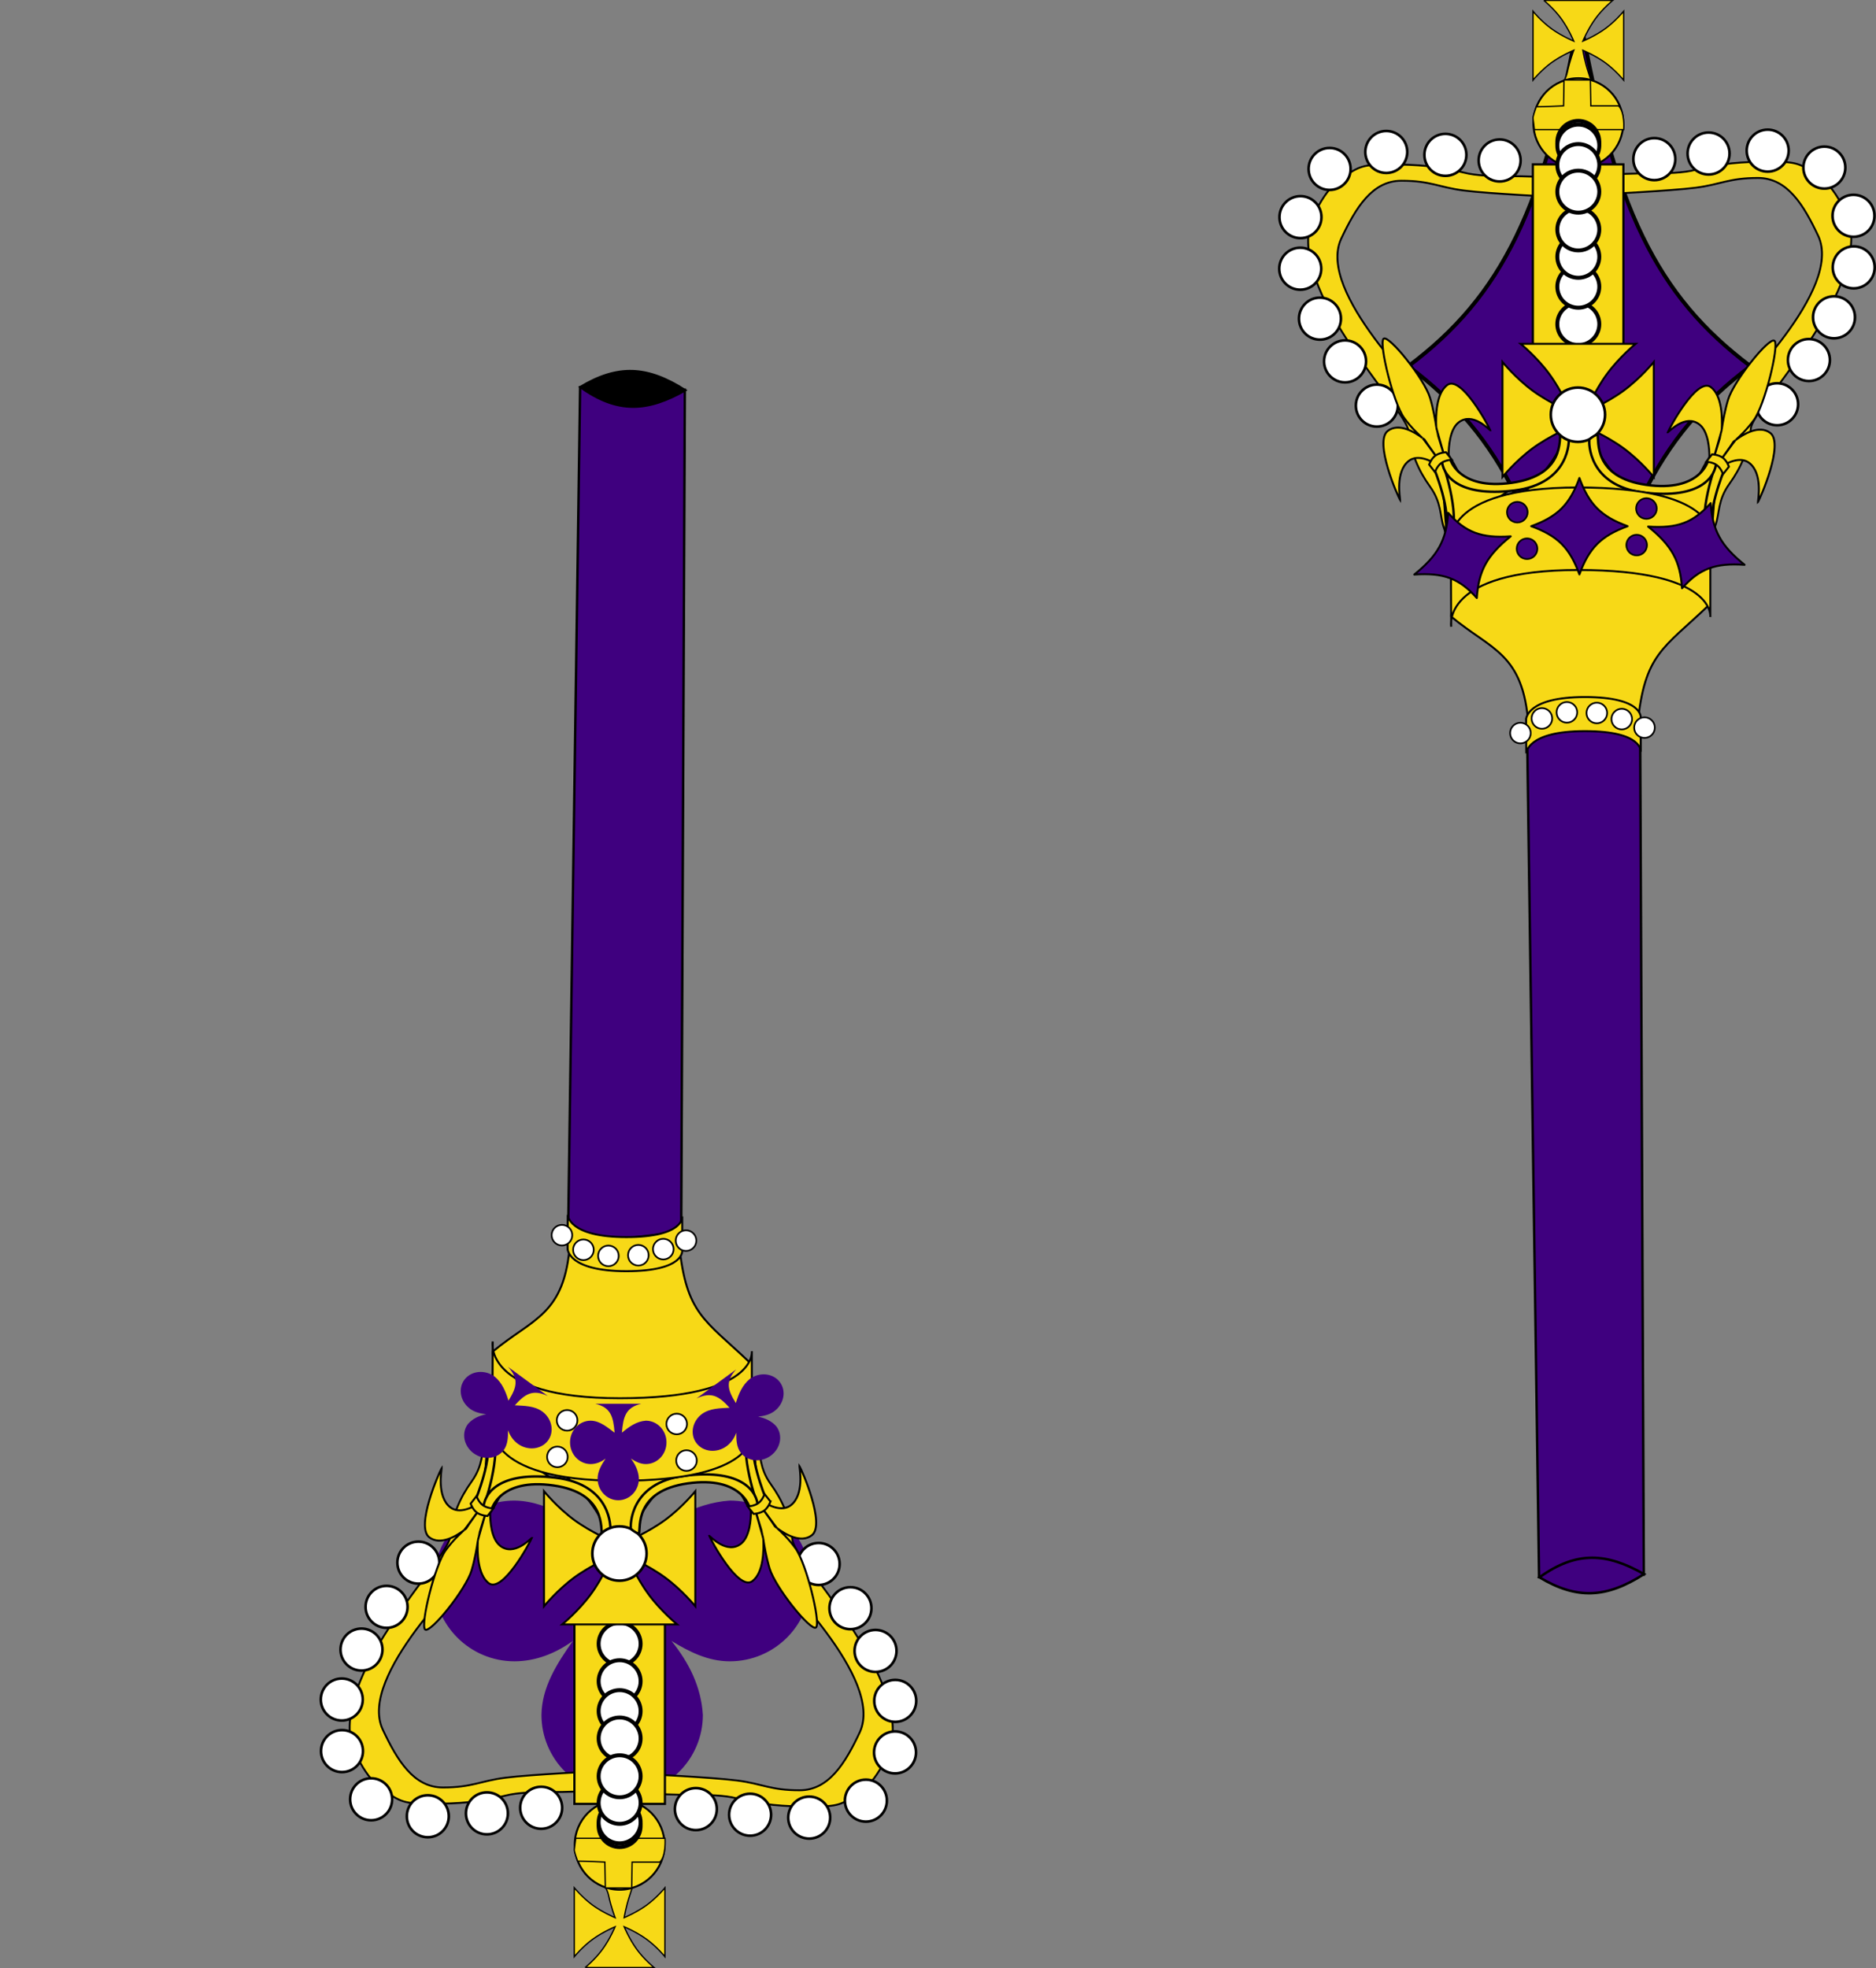 <?xml version="1.0"?><svg width="777.889" height="815.948" xmlns="http://www.w3.org/2000/svg">

 <rect width="100%" height="100%" fill="#808080" stroke="none"/>

 <g>
  <title>Layer 1</title>
  <g externalResourcesRequired="false" id="g7440">
   <g id="g6827">
    <path fill="#3f007f" fill-rule="evenodd" stroke="#000000" stroke-width="1px" id="path6829" d="m633.129,298.197l46.972,5.43l1.515,349.134c-11.313,-1.637 -24.118,-0.224 -43.437,1.01l-5.051,-355.574z"/>
    <path fill="#3f007f" fill-rule="evenodd" stroke="#000000" stroke-width="1.039px" id="path6831" d="m638.326,653.897c15.476,-11.098 27.922,-10.109 43.398,-1.336c-15.75,10.081 -27.947,10.561 -43.398,1.336z"/>
   </g>
   <g externalResourcesRequired="false" id="g6508">
    <path fill="#3f007f" stroke="#000000" stroke-width="1.629" stroke-linecap="round" stroke-linejoin="round" stroke-miterlimit="4" stroke-dashoffset="0" id="path6056" d="m654.911,5.611c14.188,80.409 31.924,116.959 70.942,146.198c-39.018,29.24 -56.753,65.789 -70.942,146.198c-14.188,-80.409 -31.924,-116.959 -70.942,-146.198c39.018,-29.24 56.753,-65.789 70.942,-146.198z"/>
    <g id="g5505">
     <path fill="#f7d917" fill-rule="evenodd" stroke="#000000" stroke-width="0.814" stroke-miterlimit="4" id="path5507" d="m601.761,255.633c16.527,13.839 29.901,14.962 31.983,44.816c7.273,-11.193 35.404,-14.658 45.314,-0.505c2.98,-28.957 10.483,-30.916 29.294,-48.856c0,0 6.435,-19.466 -50.77,-19.466c-57.205,0 -55.821,24.012 -55.821,24.012z"/>
     <g id="g5509">
      <path fill="#f7d917" fill-rule="evenodd" stroke="#000000" stroke-width="0.776" stroke-miterlimit="4" id="path5511" d="m707.364,231.67l-10.521,-12.827c0,0 -0.981,1.268 0,0c21.57,-27.884 16.175,-42.391 20.233,-51.983c1.863,-4.403 47.404,-46.696 36.841,-69.096c-6.016,-12.758 -12.794,-23.991 -24.934,-23.991c-12.14,0 -15.377,2.7 -25.898,4.051c-10.521,1.35 -38.847,2.7 -38.847,2.7l0,-7.426c0,0 -1.117,0.208 0,0c12.507,-2.332 28.326,0 38.847,-2.7c10.521,-2.7 19.423,-3.375 30.754,-3.375c11.33,0 12.386,0.737 19.67,5.463c7.284,4.726 13.661,17.433 14.074,24.124c1.881,30.434 -40.796,72.276 -41.605,81.052c-0.809,8.776 -4.047,16.203 -8.902,22.954c-4.856,6.751 -4.047,12.152 -5.665,16.878c-1.619,4.726 -4.047,14.852 -4.047,14.177z"/>
      <path fill="#f7d917" fill-rule="evenodd" stroke="#000000" stroke-width="0.776" stroke-miterlimit="4" id="path5513" d="m602.706,232.823l10.521,-12.827c0,0 0.981,1.268 0,0c-21.57,-27.884 -16.175,-42.391 -20.233,-51.983c-1.863,-4.403 -47.403,-46.696 -36.841,-69.096c6.016,-12.758 12.794,-23.991 24.934,-23.991c12.14,0 15.377,2.7 25.898,4.051c10.521,1.35 38.847,2.7 38.847,2.7l0,-7.426c0,0 1.117,0.208 0,0c-12.507,-2.332 -28.326,0 -38.847,-2.7c-10.521,-2.7 -19.424,-3.375 -30.754,-3.375c-11.33,0 -12.386,0.737 -19.67,5.463c-7.284,4.726 -13.661,17.433 -14.074,24.124c-1.881,30.434 40.796,72.276 41.605,81.052c0.809,8.776 4.047,16.202 8.902,22.953c4.856,6.751 4.047,12.152 5.665,16.878c1.619,4.726 4.047,14.852 4.047,14.177z"/>
      <g transform="matrix(1.086 0 0 1.086 292.461 588.086)" id="g5515">
       <path fill="#f7d917" fill-rule="evenodd" stroke="#000000" stroke-width="0.5" stroke-miterlimit="4" d="m320.174,-541.375c0,0 3.72,3.028 6.576,6.922c2.855,3.893 4.845,8.652 4.845,8.652c0,0 -4.759,-1.99 -8.652,-4.845c-3.893,-2.855 -6.922,-6.576 -6.922,-6.576l0,26.302c0,0 3.028,-3.72 6.922,-6.576c3.893,-2.855 8.652,-4.845 8.652,-4.845c0,0 -1.533,3.927 -2.524,8.652c-0.891,4.251 -8.183,14.065 -8.183,14.065l21.302,1.429c0,0 -3.542,-11.242 -4.968,-15.493c-1.536,-4.577 -2.167,-8.652 -2.167,-8.652c0,0 4.759,1.99 8.652,4.845c3.893,2.855 6.922,6.576 6.922,6.576l0,-26.302c0,0 -3.028,3.72 -6.922,6.576c-3.893,2.855 -8.652,4.845 -8.652,4.845c0,0 1.99,-4.759 4.845,-8.652c2.855,-3.893 6.576,-6.922 6.576,-6.922l-26.302,0z" id="path5517"/>
       <g id="g5519">
        <path fill="#f7d917" fill-rule="evenodd" stroke="#000000" stroke-width="0.75" stroke-miterlimit="4" d="m350.468,-494.499c0.005,9.471 -7.672,17.151 -17.143,17.151c-9.471,0 -17.147,-7.68 -17.143,-17.151c-0.005,-9.471 7.672,-17.151 17.143,-17.151c9.471,0 17.147,7.68 17.143,17.151l0,0z" id="path5521"/>
        <path fill="#f7d917" fill-rule="evenodd" stroke="#000000" stroke-width="0.5" stroke-miterlimit="4" d="m316.564,-492.041l34.102,0c0,0 0.494,-6.596 -1.974,-9.064c-2.379,0 -10.594,0 -10.594,0l-0.179,-9.888l-3.945,0l-6.097,0l-0.179,9.888c0,0 -7.127,0.357 -10.411,0.357c-1.489,4.042 -1.259,4.381 -1.259,4.381l0.536,4.326z" id="path5523"/>
       </g>
      </g>
      <g id="g5525">
       <rect fill="#f7d917" fill-rule="evenodd" stroke="#000000" stroke-width="0.907" stroke-miterlimit="4" width="37.528" height="76.975" x="635.614" y="68.133" id="rect5527"/>
       <path fill="#ffffff" fill-rule="evenodd" stroke="#000000" stroke-width="1.077" stroke-miterlimit="4" d="m579.619,168.144c0.001,4.807 -3.896,8.705 -8.703,8.705c-4.807,0 -8.704,-3.897 -8.703,-8.705c-0.001,-4.807 3.896,-8.704 8.703,-8.704c4.807,0 8.704,3.897 8.703,8.704l0,0z" id="path5529"/>
       <path fill="#ffffff" fill-rule="evenodd" stroke="#000000" stroke-width="1.077" stroke-miterlimit="4" d="m566.436,149.81c0.001,4.807 -3.896,8.705 -8.703,8.705c-4.807,0 -8.704,-3.897 -8.703,-8.705c-0.001,-4.807 3.896,-8.704 8.703,-8.704c4.807,0 8.704,3.897 8.703,8.704l0,0z" id="path5531"/>
       <path fill="#ffffff" fill-rule="evenodd" stroke="#000000" stroke-width="1.077" stroke-miterlimit="4" d="m556.028,132.1c0.001,4.807 -3.896,8.704 -8.703,8.704c-4.807,0 -8.704,-3.897 -8.703,-8.704c-0.001,-4.807 3.896,-8.705 8.703,-8.705c4.807,0 8.704,3.897 8.703,8.705l0,0z" id="path5533"/>
       <path fill="#ffffff" fill-rule="evenodd" stroke="#000000" stroke-width="1.077" stroke-miterlimit="4" d="m547.856,111.394c0.001,4.807 -3.896,8.704 -8.703,8.704c-4.807,0 -8.704,-3.897 -8.703,-8.704c-0.001,-4.807 3.896,-8.705 8.703,-8.705c4.807,0 8.704,3.897 8.703,8.705l0,0z" id="path5535"/>
       <path fill="#ffffff" fill-rule="evenodd" stroke="#000000" stroke-width="1.077" stroke-miterlimit="4" d="m547.944,90.02c0.001,4.807 -3.896,8.704 -8.703,8.704c-4.807,0 -8.704,-3.897 -8.703,-8.704c-0.001,-4.807 3.896,-8.705 8.703,-8.705c4.807,0 8.704,3.897 8.703,8.705l0,0z" id="path5537"/>
       <path fill="#ffffff" fill-rule="evenodd" stroke="#000000" stroke-width="1.077" stroke-miterlimit="4" d="m560.028,70.035c0.001,4.807 -3.896,8.705 -8.703,8.705c-4.807,0 -8.704,-3.897 -8.703,-8.705c-0.001,-4.807 3.896,-8.704 8.703,-8.704c4.807,0 8.704,3.897 8.703,8.704l0,0z" id="path5539"/>
       <path fill="#ffffff" fill-rule="evenodd" stroke="#000000" stroke-width="1.077" stroke-miterlimit="4" d="m583.529,63c0.001,4.807 -3.896,8.705 -8.703,8.705c-4.807,0 -8.704,-3.897 -8.703,-8.705c-0.001,-4.807 3.896,-8.704 8.703,-8.704c4.807,0 8.704,3.897 8.703,8.704l0,0z" id="path5541"/>
       <path fill="#ffffff" fill-rule="evenodd" stroke="#000000" stroke-width="1.077" stroke-miterlimit="4" d="m608.04,64.198c0.001,4.807 -3.896,8.705 -8.703,8.705c-4.807,0 -8.704,-3.897 -8.703,-8.705c-0.001,-4.807 3.896,-8.704 8.703,-8.704c4.807,0 8.704,3.897 8.703,8.704l0,0z" id="path5543"/>
       <path fill="#ffffff" fill-rule="evenodd" stroke="#000000" stroke-width="1.077" stroke-miterlimit="4" d="m630.532,66.524c0.001,4.807 -3.896,8.705 -8.703,8.705c-4.807,0 -8.704,-3.897 -8.703,-8.705c-0.001,-4.807 3.896,-8.704 8.703,-8.704c4.807,0 8.704,3.897 8.703,8.704l0,0z" id="path5545"/>
       <g transform="matrix(1.086 0 0 1.086 293.59 596.772)" id="g5547">
        <path fill="#ffffff" fill-rule="evenodd" stroke="#000000" stroke-width="1.5" stroke-miterlimit="4" d="m340.3,-425.79c0.001,4.427 -3.588,8.017 -8.015,8.017c-4.427,0 -8.016,-3.589 -8.015,-8.017c-0.001,-4.427 3.588,-8.017 8.015,-8.017c4.427,0 8.016,3.589 8.015,8.017l0,0z" id="path5549"/>
        <path fill="#ffffff" fill-rule="evenodd" stroke="#000000" stroke-width="1.5" stroke-miterlimit="4" d="m340.3,-440.071c0.001,4.427 -3.588,8.017 -8.015,8.017c-4.427,0 -8.016,-3.589 -8.015,-8.017c-0.001,-4.427 3.588,-8.017 8.015,-8.017c4.427,0 8.016,3.589 8.015,8.017l0,0z" id="path5551"/>
        <path fill="#ffffff" fill-rule="evenodd" stroke="#000000" stroke-width="1.5" stroke-miterlimit="4" d="m340.3,-451.499c0.001,4.427 -3.588,8.017 -8.015,8.017c-4.427,0 -8.016,-3.589 -8.015,-8.017c-0.001,-4.427 3.588,-8.017 8.015,-8.017c4.427,0 8.016,3.589 8.015,8.017l0,0z" id="path5553"/>
        <path fill="#ffffff" fill-rule="evenodd" stroke="#000000" stroke-width="1.5" stroke-miterlimit="4" d="m340.3,-461.928c0.001,4.427 -3.588,8.017 -8.015,8.017c-4.427,0 -8.016,-3.589 -8.015,-8.017c-0.001,-4.427 3.588,-8.017 8.015,-8.017c4.427,0 8.016,3.589 8.015,8.017l0,0z" id="path5555"/>
        <path fill="#ffffff" fill-rule="evenodd" stroke="#000000" stroke-width="1.5" stroke-miterlimit="4" d="m340.3,-495.357c0.001,4.427 -3.588,8.017 -8.015,8.017c-4.427,0 -8.016,-3.589 -8.015,-8.017c-0.001,-4.427 3.588,-8.017 8.015,-8.017c4.427,0 8.016,3.589 8.015,8.017l0,0z" id="path5557"/>
        <path fill="#ffffff" fill-rule="evenodd" stroke="#000000" stroke-width="1.5" stroke-miterlimit="4" d="m340.3,-493.928c0.001,4.427 -3.588,8.017 -8.015,8.017c-4.427,0 -8.016,-3.589 -8.015,-8.017c-0.001,-4.427 3.588,-8.017 8.015,-8.017c4.427,0 8.016,3.589 8.015,8.017l0,0z" id="path5559"/>
        <path fill="#ffffff" fill-rule="evenodd" stroke="#000000" stroke-width="1.5" stroke-miterlimit="4" d="m340.3,-486.499c0.001,4.427 -3.588,8.017 -8.015,8.017c-4.427,0 -8.016,-3.589 -8.015,-8.017c-0.001,-4.427 3.588,-8.017 8.015,-8.017c4.427,0 8.016,3.589 8.015,8.017l0,0z" id="path5561"/>
        <path fill="#ffffff" fill-rule="evenodd" stroke="#000000" stroke-width="1.5" stroke-miterlimit="4" d="m340.3,-476.357c0.001,4.427 -3.588,8.017 -8.015,8.017c-4.427,0 -8.016,-3.589 -8.015,-8.017c-0.001,-4.427 3.588,-8.017 8.015,-8.017c4.427,0 8.016,3.589 8.015,8.017l0,0z" id="path5563"/>
       </g>
       <path fill="#ffffff" fill-rule="evenodd" stroke="#000000" stroke-width="1.077" stroke-miterlimit="4" d="m728.181,167.589c-0.001,4.807 3.896,8.704 8.703,8.704c4.807,0 8.704,-3.897 8.703,-8.704c0.001,-4.807 -3.896,-8.705 -8.703,-8.705c-4.807,0 -8.704,3.897 -8.703,8.705l0,0z" id="path5565"/>
       <path fill="#ffffff" fill-rule="evenodd" stroke="#000000" stroke-width="1.077" stroke-miterlimit="4" d="m741.365,149.255c-0.001,4.807 3.896,8.704 8.703,8.704c4.807,0 8.704,-3.897 8.703,-8.704c0.001,-4.807 -3.896,-8.705 -8.703,-8.705c-4.807,0 -8.704,3.897 -8.703,8.705l0,0z" id="path5567"/>
       <path fill="#ffffff" fill-rule="evenodd" stroke="#000000" stroke-width="1.077" stroke-miterlimit="4" d="m751.773,131.545c-0.001,4.807 3.896,8.705 8.703,8.705c4.807,0 8.704,-3.897 8.703,-8.705c0.001,-4.807 -3.896,-8.704 -8.703,-8.704c-4.807,0 -8.704,3.897 -8.703,8.704l0,0z" id="path5569"/>
       <path fill="#ffffff" fill-rule="evenodd" stroke="#000000" stroke-width="1.077" stroke-miterlimit="4" d="m759.945,110.839c-0.001,4.807 3.896,8.705 8.703,8.705c4.807,0 8.704,-3.897 8.703,-8.705c0.001,-4.807 -3.896,-8.704 -8.703,-8.704c-4.807,0 -8.704,3.897 -8.703,8.704l0,0z" id="path5571"/>
       <path fill="#ffffff" fill-rule="evenodd" stroke="#000000" stroke-width="1.077" stroke-miterlimit="4" d="m759.857,89.465c-0.001,4.807 3.896,8.705 8.703,8.705c4.807,0 8.704,-3.897 8.703,-8.705c0.001,-4.807 -3.896,-8.704 -8.703,-8.704c-4.807,0 -8.704,3.897 -8.703,8.704l0,0z" id="path5573"/>
       <path fill="#ffffff" fill-rule="evenodd" stroke="#000000" stroke-width="1.077" stroke-miterlimit="4" d="m747.773,69.48c-0.001,4.807 3.896,8.704 8.703,8.704c4.807,0 8.704,-3.897 8.703,-8.704c0.001,-4.807 -3.896,-8.705 -8.703,-8.705c-4.807,0 -8.704,3.897 -8.703,8.705l0,0z" id="path5575"/>
       <path fill="#ffffff" fill-rule="evenodd" stroke="#000000" stroke-width="1.077" stroke-miterlimit="4" d="m724.272,62.445c-0.001,4.807 3.896,8.704 8.703,8.704c4.807,0 8.704,-3.897 8.703,-8.704c0.001,-4.807 -3.896,-8.705 -8.703,-8.705c-4.807,0 -8.704,3.897 -8.703,8.705l0,0z" id="path5577"/>
       <path fill="#ffffff" fill-rule="evenodd" stroke="#000000" stroke-width="1.077" stroke-miterlimit="4" d="m699.76,63.643c-0.001,4.807 3.896,8.704 8.703,8.704c4.807,0 8.704,-3.897 8.703,-8.704c0.001,-4.807 -3.896,-8.705 -8.703,-8.705c-4.807,0 -8.704,3.897 -8.703,8.705l0,0z" id="path5579"/>
       <path fill="#ffffff" fill-rule="evenodd" stroke="#000000" stroke-width="1.077" stroke-miterlimit="4" d="m677.269,65.969c-0.001,4.807 3.896,8.704 8.703,8.704c4.807,0 8.704,-3.897 8.703,-8.704c0.001,-4.807 -3.896,-8.705 -8.703,-8.705c-4.807,0 -8.704,3.897 -8.703,8.705l0,0z" id="path5581"/>
      </g>
     </g>
     <g id="g5583">
      <path fill="#f7d917" fill-rule="evenodd" stroke="#000000" stroke-width="0.814" stroke-miterlimit="4" d="m632.794,298.169l0.069,14.133c0,0 0.136,-9.206 24.309,-9.206c24.172,0 23.143,8.547 23.143,8.547l0,-14.133c0,0 1.012,-8.547 -23.177,-8.547c-24.19,0 -24.343,9.206 -24.343,9.206z" id="path5585"/>
      <path fill="#ffffff" fill-rule="evenodd" stroke="#000000" stroke-width="0.7" stroke-miterlimit="4" id="path5587" d="m634.721,303.899c0,2.363 -1.915,4.278 -4.278,4.278c-2.363,0 -4.278,-1.915 -4.278,-4.278c0,-2.363 1.915,-4.278 4.278,-4.278c2.363,0 4.278,1.915 4.278,4.278l0,0z"/>
      <path fill="#ffffff" fill-rule="evenodd" stroke="#000000" stroke-width="0.7" stroke-miterlimit="4" id="path5589" d="m643.634,297.837c0,2.363 -1.915,4.278 -4.278,4.278c-2.363,0 -4.278,-1.915 -4.278,-4.278c0,-2.363 1.915,-4.278 4.278,-4.278c2.363,0 4.278,1.915 4.278,4.278l0,0z"/>
      <path fill="#ffffff" fill-rule="evenodd" stroke="#000000" stroke-width="0.7" stroke-miterlimit="4" id="path5591" d="m645.429,295.313c0,2.363 1.915,4.278 4.278,4.278c2.363,0 4.278,-1.915 4.278,-4.278c0,-2.363 -1.915,-4.278 -4.278,-4.278c-2.363,0 -4.278,1.915 -4.278,4.278l0,0z"/>
      <path fill="#ffffff" fill-rule="evenodd" stroke="#000000" stroke-width="0.7" stroke-miterlimit="4" id="path5593" d="m677.611,301.643c0,2.363 1.915,4.278 4.278,4.278c2.363,0 4.278,-1.915 4.278,-4.278c0,-2.363 -1.915,-4.278 -4.278,-4.278c-2.363,0 -4.278,1.915 -4.278,4.278l0,0z"/>
      <path fill="#ffffff" fill-rule="evenodd" stroke="#000000" stroke-width="0.7" stroke-miterlimit="4" id="path5595" d="m668.192,298.106c0,2.363 1.915,4.278 4.278,4.278c2.363,0 4.278,-1.915 4.278,-4.278c0,-2.363 -1.915,-4.278 -4.278,-4.278c-2.363,0 -4.278,1.915 -4.278,4.278l0,0z"/>
      <path fill="#ffffff" fill-rule="evenodd" stroke="#000000" stroke-width="0.7" stroke-miterlimit="4" id="path5597" d="m666.397,295.582c0,2.363 -1.915,4.278 -4.278,4.278c-2.363,0 -4.278,-1.915 -4.278,-4.278c0,-2.363 1.915,-4.278 4.278,-4.278c2.363,0 4.278,1.915 4.278,4.278l0,0z"/>
     </g>
     <g id="g5599">
      <g id="g5601">
       <path fill="#f7d917" fill-rule="evenodd" stroke="#000000" stroke-width="0.814" stroke-miterlimit="4" id="path5603" d="m573.629,140.485c-1.836,2.323 4.102,26.566 8.599,32.758c3.113,4.286 5.904,6.747 7.563,8.3c-3.127,-2.35 -9.766,-6.44 -14.368,-2.887c-5.786,4.467 4.238,27.175 5.074,28.489c0.003,0.005 0.008,0.019 0.011,0.023c0.002,0.003 0.022,0.01 0.024,0.013c0,-0.001 0.013,-0.009 0.013,-0.01c0.003,-0.728 -2.109,-11.684 3.614,-16.102c3.767,-2.908 9.233,0.024 11.389,1.406c0.339,0.698 0.678,1.366 1.014,2.045c0.169,2.745 2.039,8.116 2.454,16.374c0.501,9.978 3.304,27.327 1.712,28.66c0.411,-0.317 3.768,-21.359 8.852,-25.283c0.02,-0.016 0.047,-0.034 0.066,-0.051c0.01,-0.006 0.017,-0.014 0.026,-0.02c0.021,-0.013 20.629,-13.906 21.04,-14.223c-1.666,1.181 -8.129,6.049 -18.557,1.53c-7.393,-2.188 -8.62,-9.495 -10.486,-10.93c-0.328,-0.685 -0.647,-1.368 -0.987,-2.065c0,-3.046 0.405,-10.512 4.173,-13.42c5.723,-4.418 12.517,2.923 13.033,3.25c0.001,0 0.012,-0.01 0.013,-0.01c-0.001,-0.004 0.003,-0.029 0.002,-0.033c-0.002,-0.005 -0.009,-0.018 -0.011,-0.023c-0.551,-1.534 -12.071,-23.087 -17.857,-18.621c-4.602,3.553 -4.72,12.859 -4.476,17.435c-0.346,-2.565 -1.268,-7.74 -2.581,-12.146c-2.378,-7.981 -17.086,-26.198 -19.245,-24.539c-0.034,0.026 -0.077,0.045 -0.106,0.082zm16.282,41.155c0.326,0.247 0.609,0.458 0.845,0.651c0.005,0.004 1.3,2.022 1.305,2.026c0.022,0.048 4.776,6.668 4.798,6.716c-0.253,-0.203 -6.588,-9.061 -6.948,-9.393zm5.664,-4.372c0.071,0.555 3.373,11.755 3.402,12.131c-0.024,-0.046 -3.289,-10.819 -3.313,-10.865c-0.004,-0.008 0.881,2.333 0.877,2.325c-0.029,-0.352 -0.938,-3.114 -0.965,-3.591z"/>
       <path fill="#f7d917" fill-rule="evenodd" stroke="#000000" stroke-width="0.814" stroke-miterlimit="4" id="path5605" d="m630.536,142.53c0,0 6.745,5.49 11.921,12.548c5.176,7.058 8.784,15.685 8.784,15.685c0,0 -8.627,-3.608 -15.685,-8.784c-7.058,-5.176 -12.548,-11.921 -12.548,-11.921l0,47.683c0,0 5.49,-6.745 12.548,-11.921c7.058,-5.176 15.685,-8.784 15.685,-8.784c0,0 -3.608,8.627 -8.784,15.685c-5.176,7.058 -11.921,12.548 -11.921,12.548l47.684,0c0,0 -6.745,-5.49 -11.921,-12.548c-5.176,-7.058 -8.784,-15.685 -8.784,-15.685c0,0 8.627,3.608 15.685,8.784c7.058,5.176 12.548,11.921 12.548,11.921l0,-47.683c0,0 -5.49,6.745 -12.548,11.921c-7.058,5.176 -15.685,8.784 -15.685,8.784c0,0 3.608,-8.627 8.784,-15.685c5.176,-7.058 11.921,-12.548 11.921,-12.548l-47.684,0z"/>
       <path fill="#f7d917" fill-rule="evenodd" stroke="#000000" stroke-width="0.814" stroke-miterlimit="4" id="path5607" d="m735.87,141.338c1.836,2.323 -4.102,26.566 -8.599,32.758c-3.113,4.286 -5.905,6.747 -7.563,8.3c3.127,-2.35 9.766,-6.44 14.368,-2.887c5.786,4.467 -4.238,27.175 -5.074,28.489c-0.003,0.005 -0.009,0.019 -0.011,0.023c-0.003,0.003 -0.022,0.01 -0.025,0.013c-0,-0.001 -0.013,-0.009 -0.013,-0.01c-0.003,-0.728 2.109,-11.684 -3.614,-16.102c-3.767,-2.908 -9.234,0.024 -11.389,1.406c-0.339,0.698 -0.678,1.366 -1.014,2.045c-0.169,2.745 -2.039,8.116 -2.454,16.374c-0.501,9.978 -3.304,27.327 -1.712,28.661c-0.411,-0.317 -3.768,-21.359 -8.852,-25.284c-0.02,-0.016 -0.047,-0.034 -0.066,-0.051c-0.01,-0.006 -0.017,-0.014 -0.026,-0.02c-0.021,-0.013 -21.639,-12.895 -22.05,-13.213c1.666,1.181 9.139,5.039 19.568,0.52c7.393,-2.188 8.62,-9.495 10.486,-10.93c0.328,-0.685 0.647,-1.368 0.987,-2.066c-0,-3.046 -0.405,-10.511 -4.173,-13.42c-5.723,-4.418 -12.517,2.923 -13.033,3.25c-0.001,0 -0.012,-0.01 -0.013,-0.01c0.001,-0.004 -0.003,-0.029 -0.002,-0.033c0.002,-0.005 0.009,-0.018 0.011,-0.023c0.551,-1.534 12.071,-23.087 17.857,-18.621c4.602,3.553 4.72,12.859 4.476,17.435c0.346,-2.565 1.268,-7.74 2.581,-12.146c2.378,-7.981 17.086,-26.198 19.245,-24.539c0.034,0.026 0.077,0.045 0.106,0.082zm-16.282,41.155c-0.326,0.247 -0.609,0.458 -0.845,0.651c-0.005,0.004 -1.3,2.022 -1.305,2.027c-0.022,0.048 -4.776,6.668 -4.798,6.716c0.253,-0.203 6.588,-9.061 6.948,-9.393zm-5.664,-4.372c-0.071,0.555 -3.373,11.755 -3.402,12.131c0.024,-0.046 3.289,-10.818 3.313,-10.865c0.004,-0.008 -0.881,2.333 -0.877,2.325c0.029,-0.352 0.938,-3.114 0.965,-3.591z"/>
       <path fill="#f7d917" fill-rule="evenodd" stroke="#000000" stroke-width="1px" d="m707.94,224.426c-4.431,-10.66 3.753,-32.752 3.753,-32.752l3.055,3.659c0,0 -7.287,17.843 -4.467,25.253c0.005,-0.022 -1.153,4.417 -1.179,4.481c0.064,-0.062 -1.143,-0.697 -1.161,-0.641z" id="path5609"/>
       <path fill="#f7d917" fill-rule="evenodd" stroke="#000000" stroke-width="1px" d="m601.56,223.573c4.431,-10.66 -3.753,-32.752 -3.753,-32.752l-3.055,3.659c0,0 7.287,17.843 4.467,25.253c-0.005,-0.022 1.153,4.417 1.179,4.481c-0.064,-0.062 1.143,-0.697 1.161,-0.641z" id="path5611"/>
       <path fill="#f7d917" fill-rule="evenodd" stroke="#000000" stroke-width="1px" d="m597.839,190.474l3.402,-0.38c0,0 3.216,13.242 25.68,10.048c22.093,-3.142 19.46,-18.148 20.192,-20.984c4.325,2.08 3.403,2.836 3.403,2.836c0,0 0.983,18.531 -22.745,21.362c-23.539,2.831 -29.743,-6.643 -29.932,-12.882z" id="path5613"/>
       <path fill="#f7d917" fill-rule="evenodd" stroke="#000000" stroke-width="0.814" stroke-miterlimit="4" d="m592.589,192.618c0,0 0.83,-2.446 2.575,-3.73c1.745,-1.285 4.405,-1.409 4.405,-1.409l2.438,3.093c0,0 -2.66,0.124 -4.405,1.409c-1.745,1.285 -2.575,3.73 -2.575,3.73l-2.438,-3.093z" id="path5615"/>
       <path fill="#ffffff" fill-rule="evenodd" stroke="#000000" stroke-width="1.086" stroke-miterlimit="4" id="path5617" d="m665.539,171.922c0.004,6.214 -5.032,11.253 -11.246,11.253c-6.214,0 -11.25,-5.039 -11.246,-11.253c-0.004,-6.214 5.032,-11.253 11.246,-11.253c6.214,0 11.249,5.039 11.246,11.253z"/>
       <path fill="#f7d917" fill-rule="evenodd" stroke="#000000" stroke-width="1px" d="m711.66,191.327l-3.402,-0.38c0,0 -3.216,13.242 -25.68,10.048c-22.093,-3.142 -19.46,-18.148 -20.192,-20.984c-4.325,2.08 -3.403,2.836 -3.403,2.836c0,0 -0.983,18.531 22.745,21.362c23.539,2.831 29.743,-6.643 29.932,-12.882z" id="path5619"/>
       <path fill="#f7d917" fill-rule="evenodd" stroke="#000000" stroke-width="0.814" stroke-miterlimit="4" d="m716.91,193.471c0,0 -0.83,-2.446 -2.575,-3.73c-1.745,-1.285 -4.405,-1.409 -4.405,-1.409l-2.438,3.093c0,0 2.66,0.124 4.405,1.409c1.745,1.285 2.575,3.73 2.575,3.73l2.438,-3.093z" id="path5621"/>
      </g>
      <path fill="#f7d917" fill-rule="evenodd" stroke="#000000" stroke-width="0.814" stroke-miterlimit="4" d="m601.587,225.591l0.163,34.209c0,0 -4.455,-23.507 52.709,-23.507c57.164,0 54.729,19.466 54.729,19.466l0,-34.209c0,0 2.394,-19.466 -54.811,-19.466c-57.205,0 -52.791,23.507 -52.791,23.507z" id="path5623"/>
     </g>
    </g>
    <g id="g6074">
     <path fill="#3f007f" stroke="#000000" stroke-width="0.816" stroke-linecap="round" stroke-linejoin="round" stroke-miterlimit="4" stroke-dashoffset="0" d="m654.911,198.14c4,11 9,16 20,20c-11,4 -16,9 -20,20c-4,-11 -9,-16 -20,-20c11,-4 16,-9 20,-20z" id="path6058"/>
     <g id="g6060">
      <path fill="#3f007f" fill-rule="evenodd" stroke="#000000" stroke-width="0.7" stroke-miterlimit="4" id="path6062" d="m624.874,212.331c0,2.363 1.915,4.278 4.278,4.278c2.363,0 4.278,-1.915 4.278,-4.278c0,-2.363 -1.915,-4.278 -4.278,-4.278c-2.363,0 -4.278,1.915 -4.278,4.278l0,0z"/>
      <path fill="#3f007f" fill-rule="evenodd" stroke="#000000" stroke-width="0.7" stroke-miterlimit="4" id="path6064" d="m628.914,227.484c0,2.363 1.915,4.278 4.278,4.278c2.363,0 4.278,-1.915 4.278,-4.278c0,-2.363 -1.915,-4.278 -4.278,-4.278c-2.363,0 -4.278,1.915 -4.278,4.278l0,0z"/>
      <path fill="#3f007f" fill-rule="evenodd" stroke="#000000" stroke-width="0.7" stroke-miterlimit="4" id="path6066" d="m686.968,210.816c0,2.363 -1.915,4.278 -4.278,4.278c-2.363,0 -4.278,-1.915 -4.278,-4.278c0,-2.363 1.915,-4.278 4.278,-4.278c2.363,0 4.278,1.915 4.278,4.278l0,0z"/>
      <path fill="#3f007f" fill-rule="evenodd" stroke="#000000" stroke-width="0.7" stroke-miterlimit="4" id="path6068" d="m682.927,225.969c0,2.363 -1.915,4.278 -4.278,4.278c-2.363,0 -4.278,-1.915 -4.278,-4.278c0,-2.363 1.915,-4.278 4.278,-4.278c2.363,0 4.278,1.915 4.278,4.278l0,0z"/>
     </g>
     <path fill="#3f007f" stroke="#000000" stroke-width="0.816" stroke-linecap="round" stroke-linejoin="round" stroke-miterlimit="4" stroke-dashoffset="0" d="m709.338,208.573c0.733,11.29 4.248,17.682 14.06,25.568c-12.188,-0.826 -18.673,1.606 -25.94,9.728c-0.733,-11.29 -4.248,-17.682 -14.06,-25.568c12.188,0.826 18.673,-1.606 25.94,-9.728z" id="path6070"/>
     <path fill="#3f007f" stroke="#000000" stroke-width="0.816" stroke-linecap="round" stroke-linejoin="round" stroke-miterlimit="4" stroke-dashoffset="0" d="m600.484,212.614c-0.733,11.29 -4.248,17.682 -14.06,25.568c12.188,-0.826 18.673,1.606 25.94,9.728c0.733,-11.29 4.248,-17.682 14.06,-25.568c-12.188,0.826 -18.673,-1.606 -25.94,-9.728z" id="path6072"/>
    </g>
   </g>
  </g>
  <g externalResourcesRequired="false" transform="matrix(1 0 0 -1 30.871 1453.28)" id="g7289">
   <g externalResourcesRequired="false" fill="#000000" id="g7067">
    <path fill="#3f007f" fill-rule="evenodd" stroke="#000000" stroke-width="1px" id="path7069" d="m204.623,937.13l46.972,5.43l1.515,349.134c-11.313,-1.637 -24.118,-0.224 -43.437,1.01l-5.051,-355.574z"/>
    <path fill="#000000" fill-rule="evenodd" stroke="#000000" stroke-width="1.039px" id="path7071" d="m209.82,1292.83c15.476,-11.098 27.922,-10.109 43.398,-1.336c-15.75,10.081 -27.947,10.561 -43.398,1.336z"/>
   </g>
   <g externalResourcesRequired="false" id="g6436">
    <path fill="#3f007f" stroke-width="0.354" stroke-linecap="round" stroke-linejoin="round" stroke-miterlimit="4" stroke-dasharray="1.417, 1.417" stroke-dashoffset="0" id="path6291" d="m227.111,709.037c-18.472,0 -33.464,14.927 -33.464,33.319c0.161,11.575 6.459,21.356 13.014,30.659c-7.306,-5.242 -15.426,-8.413 -24.169,-8.446c-18.472,0 -33.465,14.927 -33.465,33.319c0,18.392 14.992,33.319 33.465,33.319c14.964,-0.238 26.932,-10.166 38.693,-18.511c-2.105,24.927 -6.385,38.923 -31.257,44.426c18.591,0 55.774,0 74.366,0c-24.871,-5.503 -29.152,-19.499 -31.257,-44.426c11.625,9.448 23.816,17.463 38.693,18.511c18.472,0 33.464,-14.927 33.464,-33.319c0,-18.392 -14.992,-33.319 -33.464,-33.319c-8.968,-0.001 -16.713,3.912 -24.169,8.446c7.419,-9.207 12.302,-19.142 13.014,-30.659c0,-18.392 -14.992,-33.319 -33.464,-33.319z"/>
    <g id="g5645">
     <path fill="#f7d917" fill-rule="evenodd" stroke="#000000" stroke-width="0.814" stroke-miterlimit="4" id="path5647" d="m173.457,892.965c16.527,13.839 29.901,14.962 31.983,44.816c7.273,-11.193 35.404,-14.658 45.314,-0.505c2.98,-28.957 10.483,-30.916 29.294,-48.856c0,0 6.435,-19.466 -50.77,-19.466c-57.205,0 -55.821,24.012 -55.821,24.012z"/>
     <g id="g5649">
      <path fill="#f7d917" fill-rule="evenodd" stroke="#000000" stroke-width="0.776" stroke-miterlimit="4" id="path5651" d="m279.06,869.002l-10.521,-12.827c0,0 -0.981,1.268 0,0c21.57,-27.884 16.175,-42.391 20.233,-51.983c1.863,-4.403 47.404,-46.696 36.841,-69.096c-6.016,-12.758 -12.794,-23.991 -24.933,-23.991c-12.14,0 -15.377,2.7 -25.898,4.051c-10.521,1.35 -38.847,2.7 -38.847,2.7l0,-7.426c0,0 -1.117,0.208 0,0c12.507,-2.332 28.326,0 38.847,-2.7c10.521,-2.7 19.423,-3.375 30.754,-3.375c11.33,0 12.386,0.737 19.67,5.463c7.284,4.726 13.661,17.433 14.074,24.124c1.881,30.434 -40.796,72.276 -41.605,81.052c-0.809,8.776 -4.047,16.203 -8.902,22.954c-4.856,6.751 -4.047,12.152 -5.665,16.878c-1.619,4.726 -4.047,14.852 -4.047,14.177z"/>
      <path fill="#f7d917" fill-rule="evenodd" stroke="#000000" stroke-width="0.776" stroke-miterlimit="4" id="path5653" d="m174.402,870.156l10.521,-12.827c0,0 0.981,1.268 0,0c-21.57,-27.884 -16.175,-42.391 -20.233,-51.983c-1.863,-4.403 -47.403,-46.696 -36.841,-69.095c6.016,-12.758 12.794,-23.991 24.934,-23.991c12.14,0 15.377,2.7 25.898,4.051c10.521,1.35 38.847,2.7 38.847,2.7l0,-7.426c0,0 1.117,0.208 0,0c-12.507,-2.332 -28.326,0 -38.847,-2.7c-10.521,-2.7 -19.423,-3.375 -30.754,-3.375c-11.33,0 -12.386,0.737 -19.67,5.463c-7.284,4.726 -13.661,17.433 -14.074,24.124c-1.881,30.434 40.796,72.276 41.605,81.052c0.809,8.776 4.047,16.202 8.902,22.953c4.856,6.751 4.047,12.152 5.665,16.878c1.619,4.726 4.047,14.852 4.047,14.177z"/>
      <g transform="matrix(1.086 0 0 1.086 292.461 588.086)" id="g5655">
       <path fill="#f7d917" fill-rule="evenodd" stroke="#000000" stroke-width="0.5" stroke-miterlimit="4" d="m-74.294,45.606c0,0 3.72,3.028 6.576,6.922c2.855,3.893 4.845,8.652 4.845,8.652c0,0 -4.759,-1.99 -8.652,-4.845c-3.893,-2.855 -6.922,-6.576 -6.922,-6.576l0,26.302c0,0 3.028,-3.72 6.922,-6.576c3.893,-2.855 8.652,-4.845 8.652,-4.845c0,0 -1.533,3.927 -2.524,8.652c-0.891,4.251 -8.183,14.065 -8.183,14.065l21.302,1.429c0,0 -3.542,-11.242 -4.968,-15.493c-1.536,-4.577 -2.167,-8.652 -2.167,-8.652c0,0 4.759,1.99 8.652,4.845c3.893,2.855 6.922,6.576 6.922,6.576l0,-26.302c0,0 -3.028,3.72 -6.922,6.576c-3.893,2.855 -8.652,4.845 -8.652,4.845c0,0 1.99,-4.759 4.845,-8.652c2.855,-3.893 6.576,-6.922 6.576,-6.922l-26.302,0z" id="path5657"/>
       <g id="g5659">
        <path fill="#f7d917" fill-rule="evenodd" stroke="#000000" stroke-width="0.75" stroke-miterlimit="4" d="m-44,92.481c0.005,9.471 -7.672,17.151 -17.143,17.151c-9.471,0 -17.147,-7.68 -17.143,-17.151c-0.005,-9.471 7.672,-17.151 17.143,-17.151c9.471,0 17.147,7.68 17.143,17.151l0,0z" id="path5661"/>
        <path fill="#f7d917" fill-rule="evenodd" stroke="#000000" stroke-width="0.5" stroke-miterlimit="4" d="m-77.903,94.94l34.102,0c0,0 0.494,-6.596 -1.974,-9.064c-2.379,0 -10.594,0 -10.594,0l-0.179,-9.888l-3.945,0l-6.097,0l-0.179,9.888c0,0 -7.127,0.357 -10.411,0.357c-1.489,4.042 -1.259,4.381 -1.259,4.381l0.536,4.326z" id="path5663"/>
       </g>
      </g>
      <g id="g5665">
       <rect fill="#f7d917" fill-rule="evenodd" stroke="#000000" stroke-width="0.907" stroke-miterlimit="4" width="37.528" height="76.975" x="207.309" y="705.465" id="rect5667"/>
       <path fill="#ffffff" fill-rule="evenodd" stroke="#000000" stroke-width="1.077" stroke-miterlimit="4" d="m151.315,805.476c0.001,4.807 -3.896,8.705 -8.703,8.705c-4.807,0 -8.704,-3.897 -8.703,-8.705c-0.001,-4.807 3.896,-8.704 8.703,-8.704c4.807,0 8.704,3.897 8.703,8.704l0,0z" id="path5669"/>
       <path fill="#ffffff" fill-rule="evenodd" stroke="#000000" stroke-width="1.077" stroke-miterlimit="4" d="m138.131,787.142c0.001,4.807 -3.896,8.705 -8.703,8.705c-4.807,0 -8.704,-3.897 -8.703,-8.705c-0.001,-4.807 3.896,-8.704 8.703,-8.704c4.807,0 8.704,3.897 8.703,8.704l0,0z" id="path5671"/>
       <path fill="#ffffff" fill-rule="evenodd" stroke="#000000" stroke-width="1.077" stroke-miterlimit="4" d="m127.724,769.432c0.001,4.807 -3.896,8.705 -8.703,8.705c-4.807,0 -8.704,-3.897 -8.703,-8.705c-0.001,-4.807 3.896,-8.705 8.703,-8.705c4.807,0 8.704,3.897 8.703,8.705l0,0z" id="path5673"/>
       <path fill="#ffffff" fill-rule="evenodd" stroke="#000000" stroke-width="1.077" stroke-miterlimit="4" d="m119.551,748.726c0.001,4.807 -3.896,8.705 -8.703,8.705c-4.807,0 -8.704,-3.897 -8.703,-8.705c-0.001,-4.807 3.896,-8.704 8.703,-8.704c4.807,0 8.704,3.897 8.703,8.704l0,0z" id="path5675"/>
       <path fill="#ffffff" fill-rule="evenodd" stroke="#000000" stroke-width="1.077" stroke-miterlimit="4" d="m119.64,727.352c0.001,4.807 -3.896,8.704 -8.703,8.704c-4.807,0 -8.704,-3.897 -8.703,-8.704c-0.001,-4.807 3.896,-8.705 8.703,-8.705c4.807,0 8.704,3.897 8.703,8.705l0,0z" id="path5677"/>
       <path fill="#ffffff" fill-rule="evenodd" stroke="#000000" stroke-width="1.077" stroke-miterlimit="4" d="m131.723,707.367c0.001,4.807 -3.896,8.705 -8.703,8.705c-4.807,0 -8.704,-3.897 -8.703,-8.705c-0.001,-4.807 3.896,-8.704 8.703,-8.704c4.807,0 8.704,3.897 8.703,8.704l0,0z" id="path5679"/>
       <path fill="#ffffff" fill-rule="evenodd" stroke="#000000" stroke-width="1.077" stroke-miterlimit="4" d="m155.224,700.332c0.001,4.807 -3.896,8.705 -8.703,8.705c-4.807,0 -8.704,-3.897 -8.703,-8.705c-0.001,-4.807 3.896,-8.704 8.703,-8.704c4.807,0 8.704,3.897 8.703,8.704l0,0z" id="path5681"/>
       <path fill="#ffffff" fill-rule="evenodd" stroke="#000000" stroke-width="1.077" stroke-miterlimit="4" d="m179.736,701.53c0.001,4.807 -3.896,8.705 -8.703,8.705c-4.807,0 -8.704,-3.897 -8.703,-8.705c-0.001,-4.807 3.896,-8.704 8.703,-8.704c4.807,0 8.704,3.897 8.703,8.704l0,0z" id="path5683"/>
       <path fill="#ffffff" fill-rule="evenodd" stroke="#000000" stroke-width="1.077" stroke-miterlimit="4" d="m202.227,703.856c0.001,4.807 -3.896,8.704 -8.703,8.704c-4.807,0 -8.704,-3.897 -8.703,-8.704c-0.001,-4.807 3.896,-8.704 8.703,-8.704c4.807,0 8.704,3.897 8.703,8.704l0,0z" id="path5685"/>
       <g transform="matrix(1.086 0 0 1.086 293.59 596.772)" id="g5687">
        <path fill="#ffffff" fill-rule="evenodd" stroke="#000000" stroke-width="1.5" stroke-miterlimit="4" d="m-54.168,161.191c0.001,4.427 -3.588,8.017 -8.015,8.017c-4.427,0 -8.016,-3.589 -8.015,-8.017c-0.001,-4.427 3.588,-8.017 8.015,-8.017c4.427,0 8.016,3.589 8.015,8.017l0,0z" id="path5689"/>
        <path fill="#ffffff" fill-rule="evenodd" stroke="#000000" stroke-width="1.5" stroke-miterlimit="4" d="m-54.168,146.91c0.001,4.427 -3.588,8.017 -8.015,8.017c-4.427,0 -8.016,-3.589 -8.015,-8.017c-0.001,-4.427 3.588,-8.017 8.015,-8.017c4.427,0 8.016,3.589 8.015,8.017l0,0z" id="path5691"/>
        <path fill="#ffffff" fill-rule="evenodd" stroke="#000000" stroke-width="1.5" stroke-miterlimit="4" d="m-54.168,135.482c0.001,4.427 -3.588,8.017 -8.015,8.017c-4.427,0 -8.016,-3.589 -8.015,-8.017c-0.001,-4.427 3.588,-8.017 8.015,-8.017c4.427,0 8.016,3.589 8.015,8.017l0,0z" id="path5693"/>
        <path fill="#ffffff" fill-rule="evenodd" stroke="#000000" stroke-width="1.5" stroke-miterlimit="4" d="m-54.168,125.053c0.001,4.427 -3.588,8.017 -8.015,8.017c-4.427,0 -8.016,-3.589 -8.015,-8.017c-0.001,-4.427 3.588,-8.017 8.015,-8.017c4.427,0 8.016,3.589 8.015,8.017l0,0z" id="path5695"/>
        <path fill="#ffffff" fill-rule="evenodd" stroke="#000000" stroke-width="1.5" stroke-miterlimit="4" d="m-54.168,91.624c0.001,4.427 -3.588,8.017 -8.015,8.017c-4.427,0 -8.016,-3.589 -8.015,-8.017c-0.001,-4.427 3.588,-8.017 8.015,-8.017c4.427,0 8.016,3.589 8.015,8.017l0,0z" id="path5697"/>
        <path fill="#ffffff" fill-rule="evenodd" stroke="#000000" stroke-width="1.5" stroke-miterlimit="4" d="m-54.168,93.053c0.001,4.427 -3.588,8.017 -8.015,8.017c-4.427,0 -8.016,-3.589 -8.015,-8.017c-0.001,-4.427 3.588,-8.017 8.015,-8.017c4.427,0 8.016,3.589 8.015,8.017l0,0z" id="path5699"/>
        <path fill="#ffffff" fill-rule="evenodd" stroke="#000000" stroke-width="1.5" stroke-miterlimit="4" d="m-54.168,100.482c0.001,4.427 -3.588,8.017 -8.015,8.017c-4.427,0 -8.016,-3.589 -8.015,-8.017c-0.001,-4.427 3.588,-8.017 8.015,-8.017c4.427,0 8.016,3.589 8.015,8.017l0,0z" id="path5701"/>
        <path fill="#ffffff" fill-rule="evenodd" stroke="#000000" stroke-width="1.5" stroke-miterlimit="4" d="m-54.168,110.624c0.001,4.427 -3.588,8.017 -8.015,8.017c-4.427,0 -8.016,-3.589 -8.015,-8.017c-0.001,-4.427 3.588,-8.017 8.015,-8.017c4.427,0 8.016,3.589 8.015,8.017l0,0z" id="path5703"/>
       </g>
       <path fill="#ffffff" fill-rule="evenodd" stroke="#000000" stroke-width="1.077" stroke-miterlimit="4" d="m299.877,804.921c-0.001,4.807 3.896,8.704 8.703,8.704c4.807,0 8.704,-3.897 8.703,-8.704c0.001,-4.807 -3.896,-8.704 -8.703,-8.704c-4.807,0 -8.704,3.897 -8.703,8.704l0,0z" id="path5705"/>
       <path fill="#ffffff" fill-rule="evenodd" stroke="#000000" stroke-width="1.077" stroke-miterlimit="4" d="m313.06,786.587c-0.001,4.807 3.896,8.704 8.703,8.704c4.807,0 8.704,-3.897 8.703,-8.704c0.001,-4.807 -3.896,-8.705 -8.703,-8.705c-4.807,0 -8.704,3.897 -8.703,8.705l0,0z" id="path5707"/>
       <path fill="#ffffff" fill-rule="evenodd" stroke="#000000" stroke-width="1.077" stroke-miterlimit="4" d="m323.468,768.877c-0.001,4.807 3.896,8.705 8.703,8.705c4.807,0 8.704,-3.897 8.703,-8.705c0.001,-4.807 -3.896,-8.704 -8.703,-8.704c-4.807,0 -8.704,3.897 -8.703,8.704l0,0z" id="path5709"/>
       <path fill="#ffffff" fill-rule="evenodd" stroke="#000000" stroke-width="1.077" stroke-miterlimit="4" d="m331.64,748.171c-0.001,4.807 3.896,8.705 8.703,8.705c4.807,0 8.704,-3.897 8.703,-8.705c0.001,-4.807 -3.896,-8.704 -8.703,-8.704c-4.807,0 -8.704,3.897 -8.703,8.704l0,0z" id="path5711"/>
       <path fill="#ffffff" fill-rule="evenodd" stroke="#000000" stroke-width="1.077" stroke-miterlimit="4" d="m331.552,726.797c-0.001,4.807 3.896,8.704 8.703,8.704c4.807,0 8.704,-3.897 8.703,-8.704c0.001,-4.807 -3.896,-8.704 -8.703,-8.704c-4.807,0 -8.704,3.897 -8.703,8.704l0,0z" id="path5713"/>
       <path fill="#ffffff" fill-rule="evenodd" stroke="#000000" stroke-width="1.077" stroke-miterlimit="4" d="m319.469,706.812c-0.001,4.807 3.896,8.704 8.703,8.704c4.807,0 8.704,-3.897 8.703,-8.704c0.001,-4.807 -3.896,-8.705 -8.703,-8.705c-4.807,0 -8.704,3.897 -8.703,8.705l0,0z" id="path5715"/>
       <path fill="#ffffff" fill-rule="evenodd" stroke="#000000" stroke-width="1.077" stroke-miterlimit="4" d="m295.967,699.777c-0.001,4.807 3.896,8.704 8.703,8.704c4.807,0 8.704,-3.897 8.703,-8.704c0.001,-4.807 -3.896,-8.705 -8.703,-8.705c-4.807,0 -8.704,3.897 -8.703,8.705l0,0z" id="path5717"/>
       <path fill="#ffffff" fill-rule="evenodd" stroke="#000000" stroke-width="1.077" stroke-miterlimit="4" d="m271.456,700.975c-0.001,4.807 3.896,8.704 8.703,8.704c4.807,0 8.704,-3.897 8.703,-8.704c0.001,-4.807 -3.896,-8.705 -8.703,-8.705c-4.807,0 -8.704,3.897 -8.703,8.705l0,0z" id="path5719"/>
       <path fill="#ffffff" fill-rule="evenodd" stroke="#000000" stroke-width="1.077" stroke-miterlimit="4" d="m248.964,703.301c-0.001,4.807 3.896,8.704 8.703,8.704c4.807,0 8.704,-3.897 8.703,-8.704c0.001,-4.807 -3.896,-8.705 -8.703,-8.705c-4.807,0 -8.704,3.897 -8.703,8.705l0,0z" id="path5721"/>
      </g>
     </g>
     <g id="g5723">
      <path fill="#f7d917" fill-rule="evenodd" stroke="#000000" stroke-width="0.814" stroke-miterlimit="4" d="m204.489,935.501l0.069,14.133c0,0 0.136,-9.206 24.309,-9.206c24.172,0 23.143,8.547 23.143,8.547l0,-14.133c0,0 1.012,-8.547 -23.177,-8.547c-24.19,0 -24.343,9.206 -24.343,9.206z" id="path5725"/>
      <path fill="#ffffff" fill-rule="evenodd" stroke="#000000" stroke-width="0.7" stroke-miterlimit="4" id="path5727" d="m206.416,941.231c0,2.363 -1.915,4.278 -4.278,4.278c-2.363,0 -4.278,-1.915 -4.278,-4.278c0,-2.363 1.915,-4.278 4.278,-4.278c2.363,0 4.278,1.915 4.278,4.278l0,0z"/>
      <path fill="#ffffff" fill-rule="evenodd" stroke="#000000" stroke-width="0.7" stroke-miterlimit="4" id="path5729" d="m215.329,935.169c0,2.363 -1.915,4.278 -4.278,4.278c-2.363,0 -4.278,-1.915 -4.278,-4.278c0,-2.363 1.915,-4.278 4.278,-4.278c2.363,0 4.278,1.915 4.278,4.278l0,0z"/>
      <path fill="#ffffff" fill-rule="evenodd" stroke="#000000" stroke-width="0.7" stroke-miterlimit="4" id="path5731" d="m217.125,932.645c0,2.363 1.915,4.278 4.278,4.278c2.363,0 4.278,-1.915 4.278,-4.278c0,-2.363 -1.915,-4.278 -4.278,-4.278c-2.363,0 -4.278,1.915 -4.278,4.278l0,0z"/>
      <path fill="#ffffff" fill-rule="evenodd" stroke="#000000" stroke-width="0.7" stroke-miterlimit="4" id="path5733" d="m249.306,938.975c0,2.363 1.915,4.278 4.278,4.278c2.363,0 4.278,-1.915 4.278,-4.278c0,-2.363 -1.915,-4.278 -4.278,-4.278c-2.363,0 -4.278,1.915 -4.278,4.278l0,0z"/>
      <path fill="#ffffff" fill-rule="evenodd" stroke="#000000" stroke-width="0.7" stroke-miterlimit="4" id="path5735" d="m239.888,935.438c0,2.363 1.915,4.278 4.278,4.278c2.363,0 4.278,-1.915 4.278,-4.278c0,-2.363 -1.915,-4.278 -4.278,-4.278c-2.363,0 -4.278,1.915 -4.278,4.278l0,0z"/>
      <path fill="#ffffff" fill-rule="evenodd" stroke="#000000" stroke-width="0.7" stroke-miterlimit="4" id="path5737" d="m238.093,932.914c0,2.363 -1.915,4.278 -4.278,4.278c-2.363,0 -4.278,-1.915 -4.278,-4.278c0,-2.363 1.915,-4.278 4.278,-4.278c2.363,0 4.278,1.915 4.278,4.278l0,0z"/>
     </g>
     <g id="g5739">
      <g id="g5741">
       <path fill="#f7d917" fill-rule="evenodd" stroke="#000000" stroke-width="0.814" stroke-miterlimit="4" id="path5743" d="m145.325,777.817c-1.836,2.323 4.102,26.566 8.599,32.758c3.113,4.286 5.904,6.747 7.563,8.3c-3.127,-2.35 -9.766,-6.44 -14.368,-2.887c-5.786,4.467 4.238,27.175 5.074,28.489c0.003,0.005 0.008,0.019 0.011,0.023c0.002,0.003 0.022,0.01 0.024,0.013c0,-0.001 0.013,-0.009 0.013,-0.01c0.003,-0.728 -2.109,-11.684 3.614,-16.102c3.767,-2.908 9.233,0.024 11.389,1.406c0.339,0.698 0.678,1.366 1.014,2.045c0.169,2.745 2.039,8.116 2.454,16.374c0.501,9.978 3.304,27.327 1.712,28.661c0.411,-0.317 3.768,-21.359 8.852,-25.283c0.02,-0.016 0.047,-0.034 0.066,-0.051c0.01,-0.006 0.017,-0.014 0.026,-0.02c0.021,-0.013 20.629,-13.906 21.04,-14.223c-1.666,1.181 -8.129,6.049 -18.557,1.53c-7.393,-2.188 -8.62,-9.495 -10.486,-10.93c-0.328,-0.685 -0.647,-1.368 -0.987,-2.065c0,-3.046 0.405,-10.512 4.173,-13.42c5.723,-4.418 12.517,2.923 13.033,3.25c0.001,0 0.012,-0.01 0.013,-0.01c-0.001,-0.003 0.003,-0.029 0.002,-0.033c-0.001,-0.005 -0.009,-0.018 -0.011,-0.023c-0.551,-1.534 -12.071,-23.087 -17.857,-18.621c-4.602,3.553 -4.72,12.859 -4.476,17.435c-0.347,-2.565 -1.268,-7.74 -2.581,-12.146c-2.378,-7.981 -17.086,-26.198 -19.245,-24.539c-0.034,0.026 -0.077,0.045 -0.106,0.082zm16.282,41.155c0.326,0.247 0.609,0.458 0.845,0.651c0.005,0.004 1.3,2.022 1.305,2.027c0.022,0.048 4.776,6.668 4.798,6.716c-0.253,-0.203 -6.588,-9.061 -6.948,-9.393zm5.664,-4.372c0.071,0.555 3.373,11.755 3.402,12.131c-0.024,-0.046 -3.289,-10.818 -3.313,-10.865c-0.004,-0.008 0.881,2.333 0.877,2.325c-0.029,-0.352 -0.938,-3.114 -0.965,-3.591z"/>
       <path fill="#f7d917" fill-rule="evenodd" stroke="#000000" stroke-width="0.814" stroke-miterlimit="4" id="path5745" d="m202.232,779.862c0,0 6.745,5.49 11.921,12.548c5.176,7.058 8.784,15.685 8.784,15.685c0,0 -8.627,-3.608 -15.685,-8.784c-7.058,-5.176 -12.548,-11.921 -12.548,-11.921l0,47.684c0,0 5.49,-6.745 12.548,-11.921c7.058,-5.176 15.685,-8.784 15.685,-8.784c0,0 -3.608,8.627 -8.784,15.685c-5.176,7.058 -11.921,12.548 -11.921,12.548l47.683,0c0,0 -6.745,-5.49 -11.921,-12.548c-5.176,-7.058 -8.784,-15.685 -8.784,-15.685c0,0 8.627,3.608 15.685,8.784c7.058,5.176 12.548,11.921 12.548,11.921l0,-47.684c0,0 -5.49,6.745 -12.548,11.921c-7.058,5.176 -15.685,8.784 -15.685,8.784c0,0 3.608,-8.627 8.784,-15.685c5.176,-7.058 11.921,-12.548 11.921,-12.548l-47.683,0z"/>
       <path fill="#f7d917" fill-rule="evenodd" stroke="#000000" stroke-width="0.814" stroke-miterlimit="4" id="path5747" d="m307.565,778.67c1.836,2.323 -4.102,26.566 -8.599,32.758c-3.113,4.286 -5.904,6.747 -7.563,8.3c3.127,-2.35 9.766,-6.44 14.368,-2.887c5.786,4.467 -4.238,27.175 -5.074,28.489c-0.003,0.005 -0.008,0.019 -0.011,0.023c-0.002,0.003 -0.022,0.01 -0.024,0.013c-0,-0.001 -0.013,-0.009 -0.013,-0.01c-0.003,-0.728 2.109,-11.684 -3.614,-16.102c-3.767,-2.908 -9.234,0.024 -11.389,1.406c-0.339,0.698 -0.678,1.366 -1.014,2.045c-0.169,2.745 -2.039,8.116 -2.454,16.374c-0.501,9.978 -3.304,27.326 -1.712,28.661c-0.411,-0.317 -3.768,-21.359 -8.852,-25.284c-0.02,-0.016 -0.047,-0.034 -0.066,-0.051c-0.01,-0.006 -0.017,-0.014 -0.026,-0.02c-0.021,-0.013 -21.639,-12.895 -22.05,-13.213c1.666,1.182 9.139,5.039 19.568,0.52c7.394,-2.188 8.62,-9.495 10.486,-10.93c0.328,-0.685 0.647,-1.368 0.987,-2.065c-0,-3.046 -0.405,-10.511 -4.173,-13.42c-5.723,-4.418 -12.517,2.923 -13.033,3.25c-0.001,0 -0.012,-0.01 -0.013,-0.01c0.001,-0.004 -0.003,-0.029 -0.002,-0.033c0.001,-0.005 0.009,-0.018 0.011,-0.023c0.551,-1.534 12.071,-23.087 17.857,-18.621c4.602,3.553 4.72,12.859 4.476,17.435c0.347,-2.565 1.268,-7.74 2.581,-12.146c2.378,-7.981 17.086,-26.198 19.245,-24.539c0.034,0.026 0.077,0.045 0.106,0.082zm-16.282,41.155c-0.326,0.247 -0.609,0.458 -0.845,0.651c-0.005,0.004 -1.3,2.022 -1.305,2.027c-0.022,0.048 -4.776,6.668 -4.798,6.716c0.253,-0.203 6.588,-9.061 6.948,-9.393zm-5.664,-4.372c-0.071,0.555 -3.373,11.755 -3.402,12.131c0.024,-0.046 3.289,-10.818 3.313,-10.865c0.004,-0.008 -0.881,2.333 -0.877,2.325c0.029,-0.352 0.938,-3.114 0.965,-3.591z"/>
       <path fill="#f7d917" fill-rule="evenodd" stroke="#000000" stroke-width="1px" d="m279.635,861.759c-4.431,-10.66 3.753,-32.752 3.753,-32.752l3.055,3.659c0,0 -7.287,17.843 -4.467,25.253c0.005,-0.022 -1.153,4.417 -1.179,4.481c0.064,-0.062 -1.143,-0.697 -1.161,-0.641z" id="path5749"/>
       <path fill="#f7d917" fill-rule="evenodd" stroke="#000000" stroke-width="1px" d="m173.255,860.905c4.431,-10.66 -3.753,-32.752 -3.753,-32.752l-3.055,3.659c0,0 7.287,17.844 4.467,25.253c-0.005,-0.022 1.153,4.417 1.179,4.481c-0.064,-0.062 1.143,-0.697 1.161,-0.641z" id="path5751"/>
       <path fill="#f7d917" fill-rule="evenodd" stroke="#000000" stroke-width="1px" d="m169.535,827.806l3.402,-0.38c0,0 3.216,13.243 25.68,10.048c22.093,-3.142 19.46,-18.148 20.192,-20.984c4.325,2.08 3.403,2.836 3.403,2.836c0,0 0.983,18.53 -22.745,21.362c-23.539,2.831 -29.743,-6.643 -29.932,-12.882z" id="path5753"/>
       <path fill="#f7d917" fill-rule="evenodd" stroke="#000000" stroke-width="0.814" stroke-miterlimit="4" d="m164.285,829.95c0,0 0.83,-2.446 2.575,-3.73c1.745,-1.285 4.405,-1.409 4.405,-1.409l2.438,3.093c0,0 -2.66,0.124 -4.405,1.409c-1.745,1.285 -2.575,3.73 -2.575,3.73l-2.438,-3.093z" id="path5755"/>
       <path fill="#ffffff" fill-rule="evenodd" stroke="#000000" stroke-width="1.086" stroke-miterlimit="4" id="path5757" d="m237.234,809.254c0.004,6.214 -5.032,11.253 -11.246,11.253c-6.214,0 -11.249,-5.039 -11.246,-11.253c-0.004,-6.213 5.032,-11.253 11.246,-11.253c6.214,0 11.249,5.039 11.246,11.253z"/>
       <path fill="#f7d917" fill-rule="evenodd" stroke="#000000" stroke-width="1px" d="m283.355,828.659l-3.402,-0.38c0,0 -3.216,13.242 -25.68,10.048c-22.093,-3.142 -19.46,-18.148 -20.192,-20.984c-4.325,2.08 -3.403,2.836 -3.403,2.836c0,0 -0.983,18.531 22.745,21.362c23.539,2.831 29.743,-6.643 29.932,-12.882z" id="path5759"/>
       <path fill="#f7d917" fill-rule="evenodd" stroke="#000000" stroke-width="0.814" stroke-miterlimit="4" d="m288.605,830.803c0,0 -0.83,-2.446 -2.575,-3.73c-1.745,-1.285 -4.406,-1.409 -4.406,-1.409l-2.438,3.093c0,0 2.66,0.124 4.405,1.409c1.745,1.285 2.575,3.73 2.575,3.73l2.438,-3.093z" id="path5761"/>
      </g>
      <path fill="#f7d917" fill-rule="evenodd" stroke="#000000" stroke-width="0.814" stroke-miterlimit="4" d="m173.283,862.923l0.163,34.209c0,0 -4.455,-23.507 52.709,-23.507c57.164,0 54.729,19.466 54.729,19.466l0,-34.209c0,0 2.394,-19.466 -54.811,-19.466c-57.205,0 -52.791,23.507 -52.791,23.507z" id="path5763"/>
     </g>
    </g>
    <g externalResourcesRequired="false" id="g6281">
     <g id="g6265">
      <path fill="#ffffff" fill-rule="evenodd" stroke="#000000" stroke-width="0.7" stroke-miterlimit="4" id="path6267" d="m195.961,849.31c0,2.363 1.915,4.278 4.278,4.278c2.363,0 4.278,-1.915 4.278,-4.278c0,-2.363 -1.915,-4.278 -4.278,-4.278c-2.363,0 -4.278,1.915 -4.278,4.278l0,0z"/>
      <path fill="#ffffff" fill-rule="evenodd" stroke="#000000" stroke-width="0.7" stroke-miterlimit="4" id="path6269" d="m200.001,864.463c0,2.363 1.915,4.278 4.278,4.278c2.363,0 4.278,-1.915 4.278,-4.278c0,-2.363 -1.915,-4.278 -4.278,-4.278c-2.363,0 -4.278,1.915 -4.278,4.278l0,0z"/>
      <path fill="#ffffff" fill-rule="evenodd" stroke="#000000" stroke-width="0.7" stroke-miterlimit="4" id="path6271" d="m258.055,847.795c0,2.363 -1.915,4.278 -4.278,4.278c-2.363,0 -4.278,-1.915 -4.278,-4.278c0,-2.363 1.915,-4.278 4.278,-4.278c2.363,0 4.278,1.915 4.278,4.278l0,0z"/>
      <path fill="#ffffff" fill-rule="evenodd" stroke="#000000" stroke-width="0.7" stroke-miterlimit="4" id="path6273" d="m254.014,862.948c0,2.363 -1.915,4.278 -4.278,4.278c-2.363,0 -4.278,-1.915 -4.278,-4.278c0,-2.363 1.915,-4.278 4.278,-4.278c2.363,0 4.278,1.915 4.278,4.278l0,0z"/>
     </g>
     <path fill="#3f007f" stroke-width="0.354" stroke-linecap="round" stroke-linejoin="round" stroke-miterlimit="4" stroke-dasharray="1.417, 1.417" stroke-dashoffset="0" d="m225.493,831.331c-4.731,0 -8.571,4.032 -8.571,9c0.041,3.126 1.654,5.768 3.333,8.281c-1.871,-1.416 -3.951,-2.273 -6.19,-2.281c-4.731,0 -8.571,4.032 -8.571,9c0,4.968 3.84,9 8.571,9c3.833,-0.064 6.898,-2.746 9.911,-5c-0.539,6.733 -1.635,10.514 -8.006,12c4.762,0 14.286,0 19.048,0c-6.37,-1.486 -7.467,-5.267 -8.006,-12c2.978,2.552 6.1,4.717 9.911,5c4.731,0 8.571,-4.032 8.571,-9c0,-4.968 -3.84,-9 -8.571,-9c-2.297,-0 -4.281,1.057 -6.19,2.281c1.9,-2.487 3.151,-5.171 3.333,-8.281c0,-4.968 -3.84,-9 -8.571,-9z" id="path6275"/>
     <path fill="#3f007f" stroke-width="0.354" stroke-linecap="round" stroke-linejoin="round" stroke-miterlimit="4" stroke-dasharray="1.417, 1.417" stroke-dashoffset="0" d="m288.72,849.814c-4.09,-2.996 -9.681,-2.426 -12.48,1.271c-1.726,2.353 -1.82,5.34 -1.785,8.273c-0.82,-2.239 -2.135,-4.193 -4.065,-5.617c-4.09,-2.996 -9.681,-2.426 -12.48,1.271c-2.799,3.697 -1.752,9.129 2.337,12.125c3.349,2.379 7.51,2.324 11.384,2.554c-4.26,4.669 -7.338,6.788 -13.682,3.861c4.116,3.015 12.348,9.045 16.464,12.06c-4.669,-5.14 -3.486,-8.647 -0.158,-13.999c1.135,3.784 2.615,7.373 5.749,9.996c4.09,2.996 9.681,2.426 12.48,-1.271c2.799,-3.697 1.752,-9.129 -2.337,-12.125c-1.985,-1.454 -4.296,-1.924 -6.636,-2.222c3.044,-0.648 5.637,-1.853 7.548,-4.052c2.799,-3.697 1.752,-9.129 -2.337,-12.124z" id="path6277"/>
     <path fill="#3f007f" stroke-width="0.354" stroke-linecap="round" stroke-linejoin="round" stroke-miterlimit="4" stroke-dasharray="1.417, 1.417" stroke-dashoffset="0" d="m165.502,850.824c4.09,-2.996 9.681,-2.426 12.48,1.271c1.726,2.353 1.82,5.34 1.785,8.273c0.82,-2.239 2.135,-4.193 4.065,-5.617c4.09,-2.996 9.681,-2.426 12.48,1.271c2.799,3.697 1.752,9.129 -2.337,12.124c-3.349,2.379 -7.51,2.324 -11.384,2.554c4.26,4.669 7.338,6.788 13.682,3.861c-4.116,3.015 -12.348,9.045 -16.464,12.06c4.669,-5.14 3.486,-8.647 0.158,-13.999c-1.135,3.784 -2.615,7.372 -5.749,9.996c-4.09,2.996 -9.681,2.426 -12.48,-1.271c-2.799,-3.697 -1.752,-9.129 2.337,-12.125c1.985,-1.454 4.296,-1.924 6.636,-2.222c-3.044,-0.648 -5.637,-1.853 -7.548,-4.052c-2.799,-3.697 -1.752,-9.129 2.337,-12.125z" id="path6279"/>
    </g>
   </g>
  </g>
 </g>
</svg>